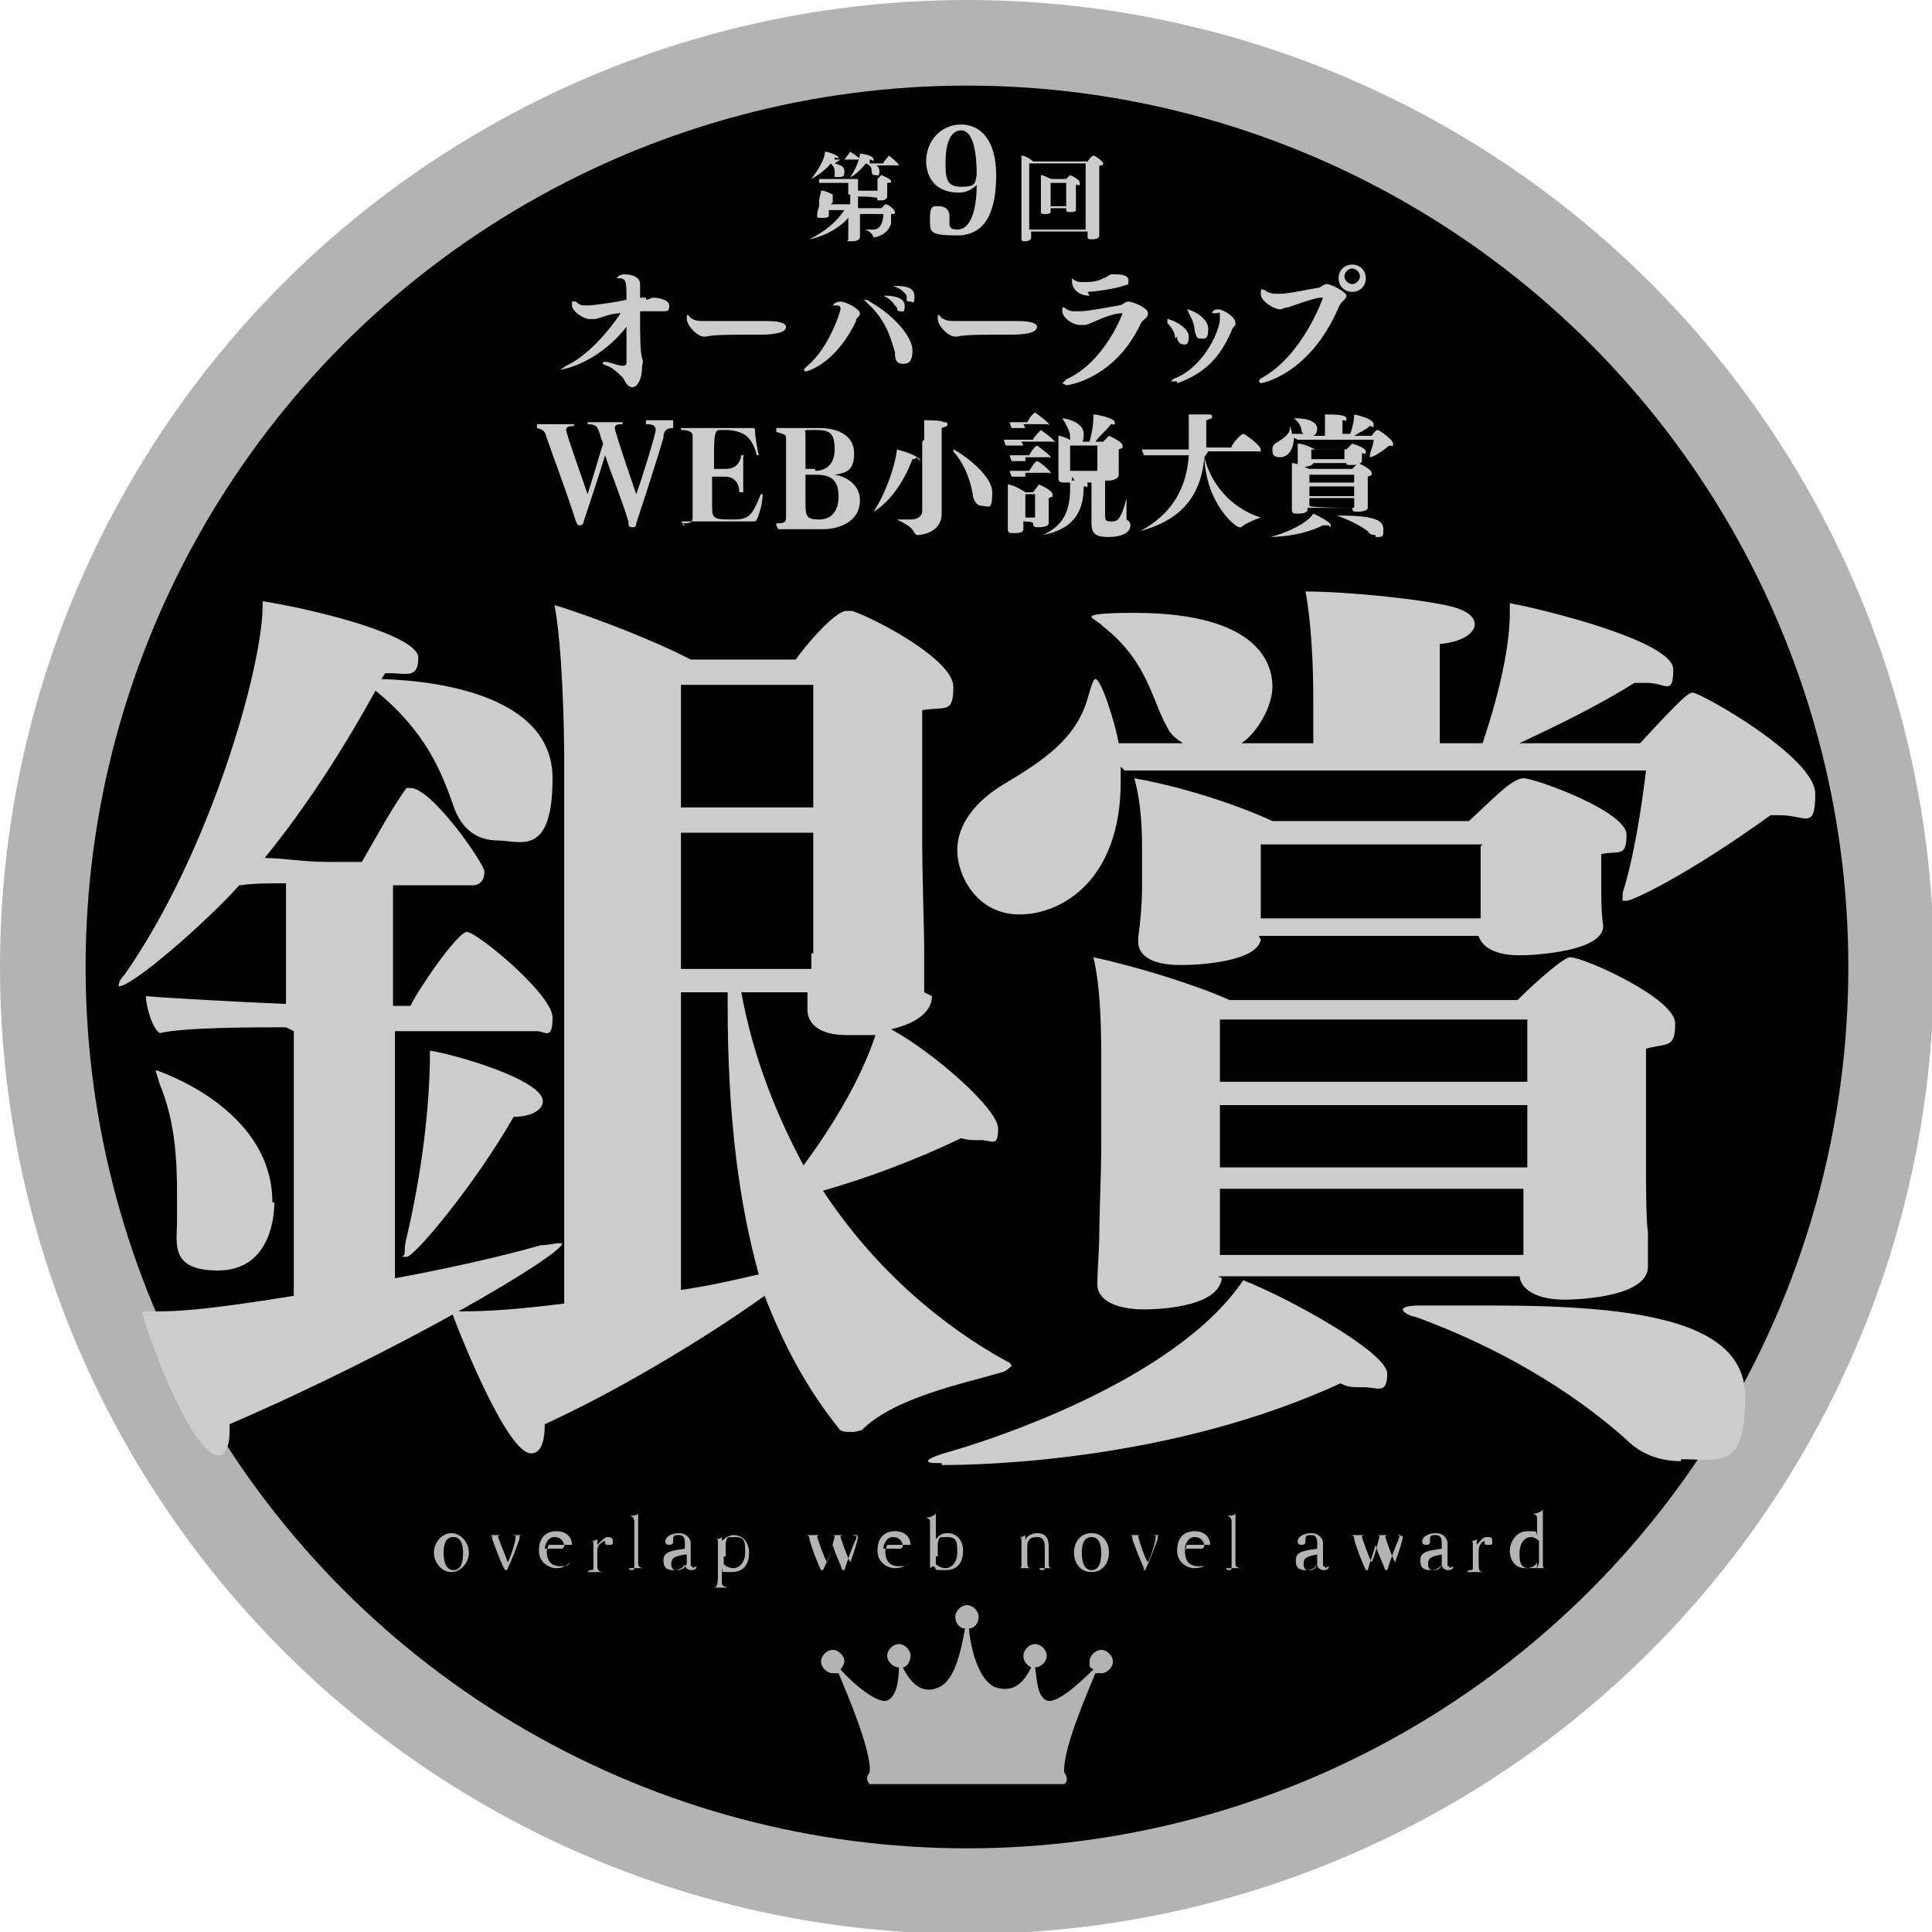 <?xml version="1.0" encoding="UTF-8"?>
<svg id="_レイヤー_2" xmlns="http://www.w3.org/2000/svg" version="1.1" viewBox="0 0 99.3 99.3">
  <!-- Generator: Adobe Illustrator 29.0.1, SVG Export Plug-In . SVG Version: 2.1.0 Build 192)  -->
  <defs>
    <style>
      .st0 {
        fill: #ccc;
      }

      .st1 {
        fill: #b3b3b3;
      }
    </style>
  </defs>
  <g id="_レイヤー_1-2">
    <g>
      <circle class="st1" cx="49.7" cy="49.7" r="49.7"/>
      <circle cx="49.7" cy="49.7" r="45.3"/>
      <g>
        <g>
          <path class="st0" d="M44.2,12.2s0,.2-.4.2-.2,0-.2-.1h0c0,0,0-.2,0-.3,0-.2,0-.3,0-.5v-.3c-.8.9-2,1.1-2,1.1,0,0,0,0,0,0s0,0,0,0c.8-.4,1.4-.9,1.8-1.5h-.8c0,.1,0,.2,0,.3,0,0,0,.1-.3.1-.3,0-.3,0-.3-.1s0,0,0,0c0-.1,0-.2.1-.5v-.3c0-.1.1-.4.1-.5h0c.2,0,.4.1.6.2h.8v-.6h-.2c-.2,0-1.1,0-1.3,0,0,0,0-.2,0-.2.2,0,1.3,0,1.4,0h1.6c.2-.2.2-.2.2-.2h0c0,0,.5.2.5.3s0,.1-.2.1v.3s0,.2,0,.4h0s0,.2-.3.2-.2,0-.2-.1h0c0-.1-1-.1-1-.1v.6h1.2c0,0,.2-.2.2-.2h0c.2,0,.5.3.5.4s0,.1-.2.1c0,.2,0,.4,0,.5-.2.6-.8.7-.9.7s0,0,0,0c-.1-.3-.4-.4-.5-.4,0,0,0,0,0,0,0,0,0,0,0,0h0c0,0,.5,0,.5,0,.3,0,.5-.3.5-.8h-1.2v1.2c0,0,0,.2,0,.3h0ZM42.9,8.4c.4.1.5.2.5.4s0,.3-.3.3-.2,0-.2-.2,0-.3-.2-.5h0c-.4.5-1,.8-1,.8s0,0,0,0c0,0,0,0,0,0,.3-.4.7-1,.7-1.4.2,0,.7.2.7.3s0,0-.2,0h0s0,.1,0,.1h.5c0,0,.3-.4.3-.4,0,0,.5.3.5.4s0,0,0,0h-1ZM43.7,10h-.9v.4c0,0-.1.1-.1.1h1s0-.6,0-.6ZM44.7,8.4c.2,0,.5.1.5.4s-.1.2-.2.2-.2,0-.2-.2c0-.1,0-.3-.3-.4h0c-.3.4-.7.7-.8.7s0,0,0,0c0,0,0,0,0,0,.3-.4.5-1,.5-1.2.2,0,.7.1.7.3s0,0-.2,0h0c0,0,0,.1,0,.2h.7c0-.1.3-.4.3-.4,0,0,.5.4.5.5s0,0,0,0h-1.3,0ZM45.1,9.2h-1v.6h1v-.6Z"/>
          <path class="st0" d="M49.3,9.9h0c-1.6,0-1.7-1.3-1.7-1.6,0-1.1.8-1.9,1.8-1.9h0c1,0,1.8.8,1.8,2.6s-.5,3.1-2,3.1-1.4-.2-1.4-.9.2-.6.5-.6h0s.5,0,.5.5,0,.3,0,.4,0,.3.4.3c.8,0,1-1.3,1-2.3-.2.2-.5.4-.9.4h0ZM49.4,6.7c-.6,0-.8.8-.8,1.6s0,1.3.8,1.3.7-.2.8-.6c0-1.8-.4-2.3-.8-2.3h0Z"/>
          <path class="st0" d="M56.5,12.1c0,.2-.3.2-.4.2-.1,0-.2,0-.2-.1v-.3h-2.9c0,0,0,.3,0,.3,0,.2-.3.2-.3.2-.1,0-.2,0-.2-.1h0c0-.4,0-.5,0-1.4v-2c0-.2,0-.7,0-.9.2,0,.5.2.6.3h2.8s.2-.3.3-.3.5.3.5.4,0,.1-.2.1c0,.2,0,.6,0,1v1.3c0,.4,0,1,0,1.3h0ZM55.9,8.4h-3v3.4h2.9v-3.4h0ZM54.8,10.9v-.2h-.8v.2c0,.1-.2.1-.3.1s-.2,0-.2-.1h0c0,0,0-.2,0-.3,0-.2,0-.4,0-.5v-.5c0-.2,0-.5,0-.6.2,0,.4.2.6.2h.7s.2-.2.2-.2.5.2.5.4,0,.1-.2.1c0,0,0,.2,0,.3v.3c0,.1,0,.3,0,.4v.3c0,.1-.2.1-.3.1-.1,0-.2,0-.2-.1h0ZM54.8,9.4h-.8v1.2h.8v-1.2h0Z"/>
        </g>
        <g>
          <path class="st0" d="M33.2,15.4c.2,0,.2-.1.4-.1s.8.1.8.4-.1.3-.3.3h0c-.2,0-.7,0-.9,0h-.3v.3c0,.8,0,1.8.1,2.1s0,.2,0,.5c0,.5-.2,1-.5,1s-.4-.4-.5-.5c-.2-.2-.5-.5-.8-.6s-.2-.1-.2-.2,0,0,0,0c0,0,.1,0,.2,0,.4.1.6.2.8.2s.2-.1.2-.2c0-.2,0-.6,0-1.1v-.7c-1.5,1.9-3.3,2.2-3.4,2.2s0,0,0,0c0,0,0,0,.3-.2,1.1-.5,2.2-1.8,2.8-2.7-.5,0-.9.2-1.3.3-.1,0-.2,0-.3,0-.3,0-.9-.4-.9-.7s0-.2.1-.2,0,0,.1,0c.2.2.3.2.6.2s1.7-.2,2-.3c0-.9,0-1.1-.4-1.1h0c0,0-.1,0-.1,0s.1-.2.4-.2.8.1.8.5,0,.2,0,.3c0,.1,0,.2,0,.4h.3s0,0,0,0Z"/>
          <path class="st0" d="M36.5,17.3c-.1,0-.2,0-.3,0-.4,0-.9-.6-.9-.9s0-.2.1-.2,0,0,0,0c0,.1.2.2.2.2.2.1.3.1.8.1s2.1,0,2.7,0h.3c.9,0,1,.2,1,.3,0,.3-.6.4-1.3.4-1.6,0-2.4,0-2.8.1h0Z"/>
          <path class="st0" d="M41.3,19h0s0,0,.2-.2c1.1-.9,1.7-2.8,1.7-2.9s0-.2-.2-.2-.2,0-.2,0,.1-.2.4-.2,1,.4,1,.6-.2.2-.2.4c-1.1,2.3-2.6,2.6-2.6,2.6h0ZM46,18.1c-.2-.6-.4-1.6-1.4-2.5-.1-.1-.2-.2-.2-.2,0,0,0,0,0,0,0,0,.2,0,.3.1,1.4.8,2.2,1.9,2.2,2.5s-.2.7-.5.7-.4-.2-.4-.5ZM46,15.7c-.2-.3-.4-.4-.6-.5,0,0-.1,0-.1,0,0,0,.2,0,.3,0,.3,0,.9.1.9.5s-.1.3-.2.3-.2,0-.2-.2ZM46.6,15.2c-.2-.3-.4-.4-.7-.5,0,0-.1,0-.1,0,0,0,.3,0,.3,0,.2,0,.9,0,.9.5s-.1.3-.2.3-.2,0-.2-.1h0Z"/>
          <path class="st0" d="M49.4,17.3c-.1,0-.2,0-.3,0-.4,0-.9-.6-.9-.9s0-.2.1-.2,0,0,0,0c0,.1.2.2.2.2.2.1.3.1.8.1s2.1,0,2.7,0h.3c.9,0,1,.2,1,.3,0,.3-.6.4-1.3.4-1.6,0-2.4,0-2.8.1h0Z"/>
          <path class="st0" d="M54.6,19.7s0,0,0,0c0,0,0,0,.2-.2,2-.9,2.9-3.4,2.9-3.4,0,0,0,0,0,0h0c-.7,0-1.5.5-1.9.6-.1,0-.2,0-.3,0-.4,0-.9-.4-.9-.7s0-.2,0-.2,0,0,.1,0c.1.1.3.2.5.2s.2,0,.3,0c.4,0,1.4-.2,2-.3.2,0,.3-.2.5-.2s1,.3,1,.6-.3.3-.4.6c-1.3,2.7-3.6,3.1-3.8,3.1h0ZM56,15.2c-.6,0-.9-.4-.9-.7s0-.2,0-.2,0,0,0,0c.2.2.4.2.6.2s.7,0,1-.2c.1,0,.2-.1.4-.2,0,0,0,0,.2,0,.2,0,.7,0,.7.3s0,.2-.3.3c-.2.1-1.4.3-1.8.3h0Z"/>
          <path class="st0" d="M60.4,17.4c0-.3-.2-.6-.4-.8,0,0,0-.1,0-.2s0,0,0,0c.2,0,1.1.4,1.1.9s-.2.4-.3.4-.3-.1-.3-.4h0ZM60.5,19.6c-.1,0-.2,0-.3,0s0,0,0,0c0,0,0-.1.3-.2,1.5-.7,2.2-2.5,2.2-3s0-.3-.2-.3c0,0-.2,0-.2,0s0-.2.3-.2c.3,0,.9.4.9.7s0,.1,0,.1c0,0-.2.2-.2.3-.6,1.4-1.4,2.2-2.8,2.7ZM61.4,17c0-.4-.2-.7-.3-.9,0-.1-.1-.2-.1-.2s0,0,0,0c.2,0,1.1.4,1.1,1s-.2.5-.4.5-.2-.1-.3-.4h0Z"/>
          <path class="st0" d="M64.7,19.6s0,0,0,0c0,0,0-.1.2-.2,2.1-1.2,3.1-4.1,3.1-4.1s0,0-.1,0-.3,0-1.7.5c-.2,0-.3.1-.4.1-.3,0-1-.4-1-.8s.1-.2.1-.2,0,0,.1,0c.1.1.3.2.6.2h.2c.4,0,1.3-.2,1.9-.3.2,0,.3-.2.5-.2s1,.4,1,.6-.3.3-.4.6c-1.5,3.5-4,3.9-4,3.9h0ZM69.5,15c-.4,0-.7-.3-.7-.7s.3-.7.7-.7.7.3.7.7-.3.7-.7.7ZM69.5,13.8c-.2,0-.4.2-.4.4s.2.4.4.4.4-.2.4-.4-.2-.4-.4-.4Z"/>
          <path class="st0" d="M34.6,21.9c0,0,0,0,0,0s0,.1,0,.1c-.4,0-.5.2-.5.5-.2.7-.9,2.9-1.4,4.4,0,.1,0,.2-.2.2s-.2-.1-.2-.3c-.3-1-.9-2.5-1.2-3.4-.3,1-.8,2.5-1.1,3.4,0,0,0,.2-.2.2s-.1-.1-.2-.2c-.5-1.6-1.2-3.4-1.5-4.3-.1-.3-.1-.4-.5-.5,0,0,0,0,0-.1s0-.1,0-.1h1.8c0,0,.1,0,.1,0s0,.1,0,.1c-.2,0-.4,0-.4.2s.8,2.4,1.1,3.3c.3-.9.6-2,.8-2.6-.2-.5-.2-.7-.3-.8,0-.1-.2-.2-.5-.2,0,0,0,0,0-.1s0,0,0,0h1.8c0,0,0,0,0,0s0,.1,0,.1c-.2,0-.4,0-.4.2s1,3.1,1.1,3.4c.3-.8,1-3.1,1-3.3s-.1-.3-.5-.3c0,0,0,0,0-.1,0,0,0-.1,0-.1h1.4,0Z"/>
          <path class="st0" d="M35.2,27c0,0-.1,0-.1,0s0-.1,0-.1c.5,0,.5-.1.5-.4,0-.1,0-.7,0-1.4v-1.4c0-.7,0-1.1,0-1.3,0-.2-.2-.3-.6-.3,0,0,0,0,0-.1s0,0,0,0h3.6c.2,0,.2,0,.2.1,0,.2.1.9.2,1.3,0,0,0,0-.1,0s0,0,0,0c-.1-.4-.3-.9-.7-1.1-.2-.1-.5-.2-.9-.2s-.2,0-.3,0c-.2,0-.3.1-.3,1.1v.9s0,0,0,0h.6c.3,0,.7-.1.8-.7,0,0,0,0,.1,0s0,0,0,.1v1.8c0,0,0,0-.1,0s0,0-.1,0c0-.6-.4-.8-.7-.8h-.7s0,0,0,0v1.4c0,.7,0,.8.9.8s1.1,0,1.6-1.3c0,0,0,0,0,0,0,0,.1,0,.1,0h0c0,.5-.2,1.1-.3,1.3,0,0,0,.1-.2.1h-3.7Z"/>
          <path class="st0" d="M39.9,27c0,0,0,0,0,0s0-.1,0-.1c.3,0,.5,0,.5-.3,0-.1,0-.6,0-1.3v-1.6c0-.7,0-1,0-1.2,0-.2-.2-.2-.5-.3,0,0,0,0,0-.1s0-.1,0-.1h2.2c1,0,1.8.4,1.8,1.3s-.4,1-1,1.1c.7.1,1.3.6,1.3,1.3,0,1.2-1.2,1.5-1.9,1.5,0,0-2.3,0-2.3,0ZM41.9,24.2c.4,0,1-.2,1-1.1s-.3-1-1-1-.5,0-.5.2c0,.2,0,.3,0,.9v.9c0,0,0,0,0,0h.5ZM41.4,24.5c0,0,0,0,0,0v1.2c0,.8,0,1,.7,1s1-.5,1-1.2c0-1-.6-1.1-1.2-1.1h-.5,0Z"/>
          <path class="st0" d="M47.1,23.5c0,0,0,.1-.2.1h0c-.8,2.1-2,2.7-2,2.7s0,0,0,0,0,0,0,0c.6-.9,1.1-2.3,1.2-3.2,0,0,1.2.3,1.2.6h0ZM47.5,22.6c0-.3,0-.7,0-1,.3,0,.9,0,1,.1.1,0,.2,0,.2.1s0,.1-.3.2c0,.2,0,1,0,1.7v1.7c0,.2,0,.9,0,1h0c0,1-1.1,1.1-1.2,1.1s-.1,0-.2-.1c-.1-.3-.5-.5-.9-.7,0,0-.1,0-.1,0s0,0,0,0h0c.2,0,.5,0,.8,0,.5,0,.6-.3.6-.4v-3.6h0ZM50,25.4c-.1-.5-.3-1.4-1-2.2,0,0,0,0,0-.1s0,0,0,0c.1,0,2,1.2,2,2.2s-.2.7-.5.7-.4-.2-.5-.5Z"/>
          <path class="st0" d="M52.6,22.9c-.2,0-.7,0-.9,0,0,0-.1-.2-.1-.3.2,0,.8,0,1.1,0h.4c0-.1.3-.4.4-.5,0,0,0,0,0,0,0,0,.7.5.7.6s0,0-.1,0h-1.6ZM53.9,26.9c0,.2-.5.2-.5.2-.2,0-.3,0-.3-.2h0c0-.1-.5-.1-.5-.1h0v.4c0,.2-.3.2-.5.2s-.3,0-.3-.2h0s0-.2,0-.3c0-.2,0-.4,0-.6v-.6c0-.3,0-.5,0-.8.2,0,.6.2.9.4h.4c0,0,.3-.4.3-.4s.7.3.7.5,0,.1-.2.2v.5c0,.1,0,.5,0,.5v.2h0ZM52.7,23.7c-.2,0-.5,0-.7,0,0,0-.1-.2-.1-.3.2,0,.6,0,.9,0h.1s.2-.4.4-.5c0,0,0,0,0,0,0,0,.7.5.7.6s0,0-.1,0h-1.2ZM52.7,22c-.2,0-.5,0-.7,0,0,0-.1-.2-.1-.3.2,0,.6,0,.9,0h0s.2-.4.4-.5c0,0,0,0,0,0,0,0,.7.5.7.6s0,0-.1,0h-1.2ZM52.7,24.5c-.2,0-.5,0-.7,0,0,0-.1-.2-.1-.3.2,0,.6,0,.9,0h.1c0,0,.3-.5.4-.5s.7.5.7.6,0,0-.1,0h-1.2ZM53.2,26.6v-1.2h-.5v1.2h.5ZM55.1,24.5h0c0,.1,0,.2,0,.2.6,0,.8,0,.8.2s0,.1-.2.1c0,1.4-.6,2.2-2.1,2.5,0,0,0,0,0,0s0,0,0,0,0,0,0,0c1.1-.5,1.4-1.3,1.4-2.4v-.3s-.2,0-.3,0-.3,0-.3-.2h0c0-.1,0-.4,0-.9v-.6c0-.2,0-.5,0-.7.2,0,.6.2.8.3h.8c.2-.7.2-1.2.2-1.4.2,0,1.1.2,1.1.4s0,.1-.2.1h0c-.2.3-.6.6-.8.9h.4s.3-.3.3-.3.7.3.7.5,0,.1-.2.2v.5s0,.3,0,.8h0c0,.2-.3.3-.5.3s-.1,0-.2,0v1.8c0,.2,0,.3.3.3s.5,0,.8-1.2c0,0,0,0,0,0s0,0,0,0h0c0,.5,0,.9,0,.9,0,.1,0,.2,0,.2,0,0,.2.1.2.3,0,.4-.5.6-1.1.6s-.9-.1-.9-.7h0c0-.2,0-1.7,0-2.1h-.8ZM55,22.4c0-.2-.2-.6-.4-.9,0,0,0,0,0,0s0,0,0,0c.2,0,1.1.2,1.1.8s-.2.5-.4.5-.3-.1-.3-.3h0ZM56.5,22.9h-1.5v1.3h0c0,0,1.4,0,1.4,0v-1.4h0Z"/>
          <path class="st0" d="M61.9,23.5c.4,1.6,1.6,2.7,2.9,3.1,0,0,0,0,0,0,0,0,0,0,0,0-.3.1-.8.3-1,.5,0,0,0,0-.1,0-.2,0-1.7-1.2-1.8-3.6-.2,2.3-1.5,3.3-3.3,3.8,0,0,0,0,0,0,0,0,0,0,0,0s0,0,0,0c1.7-.9,2.4-2.3,2.5-3.9h-.6c-.3,0-1.3,0-1.7,0,0,0-.1-.2-.1-.3.4,0,1.5,0,2.1,0h.3c0-.2,0-.3,0-.5v-.2c0-.4,0-.8,0-1.1h0c.3,0,.8,0,1,0,.1,0,.2,0,.2.1s0,.1-.3.2c0,.3,0,.8,0,1.1,0,.1,0,.2,0,.3h1.3c0-.2.5-.7.6-.7s.9.6.9.8,0,.1-.1.1h-2.6Z"/>
          <path class="st0" d="M65.3,27.6c0,0,0,0,0,0s0,0,0,0c.8-.2,1.9-.7,2.2-1.2,0,0,.9.4.9.6s0,0-.2,0-.1,0-.2,0c-1.2.6-2.6.6-2.8.6h0ZM66.5,22.5h0c0,.6-.3,1-.7,1s-.4-.2-.4-.4.1-.3.3-.4c.3-.2.6-.4.6-.7,0,0,0-.1,0-.1,0,0,.1.2.1.4h.6c0,0,0,0-.1-.1,0-.2-.1-.5-.4-.7,0,0,0,0,0,0s0,0,.1,0c1.1,0,1.1.5,1.1.5,0,.1,0,.3-.2.4h.6v-.4c0-.2,0-.5,0-.7.4,0,1.1,0,1.1.2s0,.1-.2.1v.7h.4c.2-.6.2-.9.2-1,0,0,1,.2,1,.5s0,.1-.2.1h0c-.2.2-.5.3-.8.5h.9c.2-.3.3-.3.3-.3.1,0,.8.5.8.7s0,.1-.2.1h0c-.6.5-.9.6-1,.6s0,0,0,0,0,0,0,0c0-.3.2-.6.2-.9h-3.9,0ZM67.2,26.2h0c0,.2-.4.2-.5.2-.2,0-.3,0-.3-.2h0c0,0,0-.2,0-.4,0-.2,0-.5,0-.6v-.6c0-.2,0-.6,0-.8.3,0,.6.2.9.3h2.2s.3-.3.3-.3.7.3.7.5,0,.1-.2.2v.8c0,.1,0,.4,0,.5,0,0,0,.2,0,.3,0,.2-.5.2-.5.2-.2,0-.3,0-.3-.2h-2.3,0ZM70,23.7c0,.1-.2.2-.5.2s-.3,0-.3-.1h-1.7c0,.1-.3.2-.5.2s-.3,0-.3-.1h0s0-.2,0-.4v-.2c0-.1,0-.3,0-.5.3,0,.7.2.9.3h1.6c0,0,.2-.2.3-.3,0,0,0,0,0,0,0,0,.7.2.7.4s0,.1-.2.1h0v.4s0,.1,0,.1h0ZM69.6,24.4h-2.3v.4h2.3v-.4ZM69.6,25h-2.3v.5h2.3v-.5ZM69.6,25.6h-2.3v.4h0c0,.1,2.3.1,2.3.1h0v-.5h0ZM69.2,23.1h-1.8v.5h1.7v-.5h0ZM70.7,27.5c-.1,0-.3,0-.4-.2-.4-.3-1-.6-1.6-.8,0,0,0,0,0,0s0,0,0,0h.2c1.9,0,2.2.3,2.2.7s0,.4-.4.4h0Z"/>
        </g>
        <g>
          <path class="st0" d="M14.7,52.8c-1.7,0-5.2,0-6.5.3-.4-.3-.7-1.4-.7-1.9,1.2.1,4.8.3,7.2.4v-6.2c-.8,0-1.8,0-2.3.1h-.1c-1.8,2-5.5,5.2-6.2,5.2s0,0,0,0c0-.1,0-.3.3-.6,4.4-6.3,7.1-15.8,7.1-19v-.2c3.1.5,8,1.8,8,2.9s-.6.8-1.5.8h-.2l-.2.3c3.3.1,8.8,1,8.8,5.1s-1.7,3.2-2.8,3.2-1.9-.6-2.3-1.8c-.6-1.7-1.4-3.8-4-5.9-1.6,2.9-3.5,5.9-5.7,8.6,1,0,1.9.2,3.3.2h1.7c.3-.5,1.6-2.9,2.3-3.8,0,0,.1,0,.2,0,1.1,0,3.8,3.9,3.8,4.3s-.2.7-.6.7h-4.1v6.2h.9c.3-.7,2.4-3.8,2.9-3.8s4.4,3.2,4.4,4.4-.4.7-.8.7h-7.3v12.7c2.7-.5,5.4-1.1,7.5-1.7.4,0,.7-.1.9-.1s.2,0,.2,0c0,.6-8.3,5.5-17.1,9.3v.4c0,.7-.2,1.2-.6,1.2-1.2,0-3.4-5.4-3.9-7.4h.7c.9,0,2.2,0,7.1-.8v-13.6h0ZM14.1,61.8c0,1.1-.4,3.5-2.9,3.5s-2.1-1.4-2.1-2.6v-1.3c0-1.8-.1-3.8-.9-5.7-.1-.4-.2-.6-.2-.7s0,0,0,0c0,0,6,1.9,6,6.8h0ZM27.9,56.6c0,.4-.5.8-1.5.8-2,3.5-5.1,7.2-5.5,7.2s-.1,0-.1-.2,0-.4.1-.8c.8-3.4,1.2-6.8,1.2-9.6,1.3.2,5.8,1.5,5.8,2.6h0ZM47.9,51.2c0,.8-.8,1.4-2.1,1.7,2.2,1.2,5.5,4.1,5.5,5.1s-.3.6-.9.6-.6,0-1-.1c-2.5,1.2-5,2.1-7.1,2.7,2.7,4.1,6.2,7,9.5,8.8.1,0,.2.2.2.2,0,0-.2.2-.4.3-2,.6-5.6,1.3-7.3,3,0,0-.3.1-.5.1-.3,0-.6,0-.7-.2-1.6-2-2.8-4.2-3.8-6.8-3.5,2.5-8,5.1-11.3,6.6h0c0,.9-.2,1.5-.7,1.5-1.2,0-3.5-5.7-4.1-7.3h.5c.7,0,2.1,0,5.3-.4v-27.8c0-1.9-.1-6-.5-8.1,2,.6,5.3,1.9,7,2.8h5.4c.4-.6,2-2.5,2.6-2.5s.2,0,.3,0c1.2.4,5.2,2.5,5.2,3.9s-.4,1-1.6,1.2c0,.5,0,1.5,0,2.5,0,2.1,0,4.5,0,4.5,0,1.2.1,4.6.1,5.1s0,2,0,2.4h0s0,0,0,0ZM41.8,35.2h-6.8v6.3h6.8v-6.3ZM41.8,49c0-1.2,0-4.2,0-5v-1.2h-6.8v7h6.7v-.8h0ZM35,51v15.3c1.4-.2,2.7-.5,4-.8-1-3.6-1.6-8-1.6-13.8v-.7s-2.3,0-2.3,0ZM38.1,51c.6,3.3,1.8,6.3,3.2,8.9,1.4-1.9,2.9-4.3,3.7-6.7-.3,0-.6,0-1,0h-.5c-1.4,0-2-.6-2-1.3v-.2c0,0,0-.4,0-.7h-3.6Z"/>
          <path class="st0" d="M48.4,75.2c-.4,0-.7,0-.7-.1s.2-.2.8-.4c2.2-.6,11.9-3.7,15.4-8.9,2.3.9,7.4,3.7,7.4,4.8s-.5.7-1.2.7-.8,0-1.2-.2c-8.7,4-18.4,4.2-20.5,4.2h0ZM57.6,39.4c0,.3,0,.5,0,.8,0,5-3,6.8-5.2,6.8s-3.2-2-3.2-3.3.9-2.5,2.4-3.4c2-1.2,3.7-2.3,4.3-4.4.2-.7.3-1,.4-1,.3,0,1,2.2,1.2,3.3h3.3c-.3-.2-.6-.4-.8-.8-.8-1.4-1-3.4-3.3-5.2-.3-.3-.6-.4-.6-.5,0-.2,1.7-.2,2.2-.2,6.6,0,7.1,2.8,7.1,3.8s-.8,2.4-1.6,2.9c0,0-.1,0-.2,0h3.9v-2.3c0-1.7-.1-3.9-.4-5.5,2.1,0,6.1.4,7.6.8.7.2,1.1.5,1.1.9s-.6.9-1.8,1c0,.6,0,.8,0,5.1h2.2c.2-.6,1.4-4.1,1.4-6.7v-.5c2.1.4,8.4,2,8.4,3.4s-.4.7-1.3.7-.4,0-.7,0c-1.9,1.2-4,2.2-5.9,3.1h6.2c2.2-2.4,2.5-2.6,2.7-2.6.4,0,6.3,3.3,6.3,5.2s-.5,1.1-1.8,1.1-.3,0-.5,0c-4.3,3.1-7.1,4.4-7.4,4.4s-.2,0-.2-.2,0-.1,0-.2c.6-1.9,1-4.6,1.2-6.3h-26.8,0ZM62.8,65.7c-.2,1.6-3.7,1.6-4,1.6-1.3,0-2.4-.4-2.4-1.3h0c0-.6.1-1.9.1-2.5,0-1,.1-3.4.1-4.3v-4.6c0-1.4,0-3.7-.4-5.4,2.3.5,5.2,1.4,7,2.2h14.8c1.1-1.1,2.4-2.2,2.7-2.2.7,0,5.4,2.1,5.4,3.4s-.4,1-1.5,1.3c0,.6,0,1.5,0,2.4,0,1.8,0,3.7,0,3.7,0,.6,0,2.8.1,3.3,0,.5,0,1.7,0,1.8,0,1.7-4.2,1.7-4.3,1.7-1.2,0-2.2-.4-2.3-1.2h-15.5,0ZM64.8,48.3c-.2,1.1-3,1.3-4.1,1.3-1.7,0-2.2-.6-2.2-1.2v-.2c.1-.7.2-1.7.2-2.7v-1.7c0-.8,0-2.4-.4-3.8,2.8.5,5.6,1.5,7.1,2.2h10.1c1.1-1,2.2-2.2,2.8-2.2s5.3,1.7,5.3,2.9-.4.8-1.3,1c0,.3,0,.7,0,1v.6c0,.6,0,1.4.1,2.1h0c0,1.3-3.5,1.5-4.3,1.5-1.5,0-2-.6-2.1-1h-11.3,0ZM78.5,52.4h-15.8c0,.8,0,2,0,3.2h15.8v-3.2ZM78.5,56.8h-15.8c0,1.6,0,2.9,0,3.2h15.8v-3.2ZM62.7,61.1c0,.9,0,1.9,0,2.2s0,.7,0,1.2h15.6c0-.3,0-.6,0-.8s0-1.7,0-2.6h-15.8ZM76.2,43.4h-11.4v2.2c0,.6,0,1,0,1.6h11.3c0-.6,0-1.2,0-1.7v-2h0ZM86.4,75.1c-1,0-2-.3-2.8-1.1-2.9-2.6-6.7-4.8-10.8-6.3-.5-.1-.7-.3-.7-.4,0-.1.3-.2.8-.2,1.2,0,2.4,0,3.8,0,7.9,0,13,.9,13,4.7s-1.3,3.2-3.3,3.2h0Z"/>
        </g>
      </g>
      <path class="st1" d="M54.7,91.7c.3-.2,0-.6,0-.6-.1-1.1,1.1-3.9,1.6-5.1,0,0,.2,0,.3,0,.3,0,.6-.3.6-.6s-.3-.6-.6-.6-.6.3-.6.6,0,.3.2.4c-.7.7-1.9,1.8-2.4,1.6-.5-.2-.5-1.1-.6-1.7h0c.3,0,.6-.3.6-.6s-.3-.6-.6-.6-.6.3-.6.6.2.5.4.6c-.3.6-.8,1.4-1.9,1-.8-.4-1.2-1.9-1.3-3,.3,0,.5-.3.5-.6s-.3-.6-.6-.6-.6.3-.6.6.2.6.5.6c-.2,1.1-.5,2.6-1.3,3-1,.5-1.6-.4-1.9-1,.2,0,.4-.3.4-.6s-.3-.6-.6-.6-.6.3-.6.6.3.6.6.6h0c0,.6-.1,1.5-.6,1.7-.5.2-1.8-.9-2.4-1.6.1-.1.2-.3.2-.4,0-.3-.3-.6-.6-.6s-.6.3-.6.6.3.6.6.6.2,0,.3,0c.5,1.2,1.7,4,1.6,5.1,0,0-.3.3,0,.6h10,0Z"/>
      <g>
        <path class="st1" d="M22.3,79.8c0-.5.4-1,.9-1s.9.5.9,1-.4,1-.9,1-.9-.5-.9-1ZM23.8,79.8c0-.4-.1-.8-.5-.8s-.5.4-.5.8.1.9.5.9.5-.4.5-.9Z"/>
        <path class="st1" d="M26.9,78.9s0,0,0,0,0,0,0,0c-.2,0-.2,0-.2.2-.1.3-.4,1.1-.6,1.5,0,0,0,.1-.1.1s0,0-.1-.1c-.2-.4-.5-1.2-.6-1.5,0-.2,0-.2-.3-.2,0,0,0,0,0,0s0,0,0,0h.8s0,0,0,0,0,0,0,0c-.1,0-.2,0-.2.1h0c.1.3.4,1,.5,1.3.2-.4.4-1.1.4-1.3s0-.1-.3-.1c0,0,0,0,0,0,0,0,0,0,0,0h.7Z"/>
        <path class="st1" d="M28.1,79.7s0,0,0,0c0,.7.4.8.7.8s.4,0,.5-.2c0,0,0,0,0,0,0,0,0,0,0,0h0c-.1.1-.3.3-.7.3s-.9-.3-.9-.9.3-1,.9-1,.8.4.8.7,0,0,0,0h-1.2ZM29,79.5s0,0,0,0c0-.3-.2-.5-.5-.5-.4,0-.5.5-.5.6s0,0,0,0c0,0,.9,0,.9,0Z"/>
        <path class="st1" d="M30.3,80.7s0,0,0,0,0,0,0,0c.2,0,.2,0,.2-.1,0-.1,0-.2,0-.4v-.8c0-.2,0-.2-.2-.2,0,0,0,0,0,0s0,0,0,0c.2,0,.3,0,.4-.1h0s0,0,0,0v.3c.2-.2.4-.4.5-.4s.3,0,.3.2,0,.2-.2.2-.2,0-.2-.2c0,0,0,0,0,0,0,0-.4.1-.4.5v.6c0,.4,0,.5.4.5,0,0,0,0,0,0s0,0,0,0h-.9Z"/>
        <path class="st1" d="M32.4,80.7s0,0,0,0,0,0,0,0c.2,0,.2,0,.2-.2,0-.2,0-.3,0-.5v-1.8q0-.2-.2-.3s0,0,0,0c0,0,0,0,0,0,.2,0,.3,0,.4-.1h0s0,0,0,0h0c0,.4,0,.7,0,1.1v1.5c0,0,0,.2.3.2,0,0,0,0,0,0,0,0,0,0,0,0h-.8Z"/>
        <path class="st1" d="M35.6,80.6s0,0,.2-.1h0s0,0,0,0c0,.2-.2.2-.3.2s-.3-.1-.3-.3c0,0,0,0,0,0,0,0,0,0,0,0-.1.2-.3.3-.6.3s-.5-.1-.5-.5.3-.5,1.1-.6c0,0,0-.1,0-.3,0-.3-.1-.4-.3-.4s-.3,0-.3.2h0s0,0,0,.1c0,.1,0,.2-.2.2s-.2-.1-.2-.2c0-.2.3-.4.7-.4s.6.3.6.5,0,.5,0,.9,0,.3.1.3h0ZM35.2,79.9h0c0,0,0,0,0,0h0c-.6.1-.7.2-.7.5s.2.3.3.3c.3,0,.5-.2.5-.4,0,0,0-.2,0-.4h0Z"/>
        <path class="st1" d="M36.6,81.6s0,0,0,0,0,0,0,0c.2,0,.3,0,.3-.6v-1.7c0-.2,0-.2-.2-.2,0,0,0,0,0,0s0,0,0,0c.2,0,.3,0,.4-.1h0s0,0,0,0v.2c0,0,.3-.3.6-.3.5,0,.8.4.8.9s-.2,1-.9,1-.4,0-.5-.2v.6c0,.3,0,.3.3.4,0,0,0,0,0,0s0,0,0,0h-.9,0ZM37.2,80c0,.1,0,.3,0,.4,0,0,.2.2.5.2s.6-.3.6-.8,0-.8-.5-.8-.4,0-.5.3c0,0,0,.2,0,.5v.2h0Z"/>
        <path class="st1" d="M44.2,78.9s0,0,0,0,0,0,0,0c-.1,0-.2,0-.2.2-.2.4-.4,1-.6,1.6,0,0,0,0-.1,0s0,0,0,0c-.1-.3-.4-.9-.5-1.3-.1.4-.3.9-.5,1.3,0,0,0,0-.1,0s0,0,0,0c-.2-.4-.5-1.2-.6-1.6,0-.1,0-.2-.2-.2,0,0,0,0,0,0s0,0,0,0h.8s0,0,0,0,0,0,0,0c-.1,0-.2,0-.2.1h0c.1.3.3.9.5,1.3.2-.4.3-1,.4-1.3,0-.1,0-.1-.3-.1,0,0,0,0,0,0,0,0,0,0,0,0h.8s0,0,0,0,0,0,0,0c-.1,0-.2,0-.2.1h0c.1.3.3.9.5,1.3.2-.5.4-1.2.4-1.3s0,0-.3-.1c0,0,0,0,0,0,0,0,0,0,0,0h.7Z"/>
        <path class="st1" d="M45.5,79.7s0,0,0,0c0,.7.4.8.7.8s.4,0,.5-.2c0,0,0,0,0,0,0,0,0,0,0,0h0c0,.1-.3.3-.7.3s-.9-.3-.9-.9.3-1,.9-1,.8.4.8.7,0,0,0,0h-1.2ZM46.4,79.5s0,0,0,0c0-.3-.2-.5-.5-.5-.4,0-.5.5-.5.6s0,0,0,0c0,0,.9,0,.9,0Z"/>
        <path class="st1" d="M47.8,80.7c0-.2,0-.6,0-.9v-1.5c0-.2,0-.2-.2-.3,0,0,0,0,0,0s0,0,0,0c.2,0,.4-.1.5-.2h0s0,0,0,0h0c0,.4,0,.7,0,1.1v.2c.2-.2.3-.3.6-.3.5,0,.8.4.8.9s-.2,1-.9,1-.4,0-.6-.2c0,0-.1,0-.2.1,0,0,0,0,0,0,0,0,0,0,0,0h0ZM48.1,80c0,.1,0,.3,0,.4,0,0,.2.2.5.2s.6-.3.6-.8,0-.8-.5-.8-.4,0-.5.3c0,0,0,.2,0,.5v.2h0Z"/>
        <path class="st1" d="M53.5,80.7s0,0,0,0,0,0,0,0c.2,0,.2,0,.2-.2,0-.2,0-.3,0-.5v-.3c0-.4,0-.7-.4-.7s-.5.2-.5.5v.5c0,.6,0,.6.3.6,0,0,0,0,0,0,0,0,0,0,0,0h-.8s0,0,0,0,0,0,0,0c.2,0,.2,0,.2-.2,0-.2,0-.5,0-.8v-.4c0-.2,0-.2-.2-.2,0,0,0,0,0,0,0,0,0,0,0,0,.2,0,.3,0,.4-.1h0s0,0,0,0v.3c0-.2.3-.4.6-.4.6,0,.6.5.6.7v.7c0,.4,0,.4.3.4,0,0,0,0,0,0s0,0,0,0h-.8Z"/>
        <path class="st1" d="M55.2,79.8c0-.5.3-1,.9-1s.9.5.9,1-.3,1-.9,1-.9-.5-.9-1ZM56.6,79.8c0-.4-.1-.8-.5-.8s-.5.4-.5.8.1.9.5.9.5-.4.5-.9Z"/>
        <path class="st1" d="M59.7,78.9s0,0,0,0,0,0,0,0c-.2,0-.2,0-.2.2-.1.3-.4,1.1-.6,1.5,0,0,0,.1-.1.1s0,0,0-.1c-.2-.4-.5-1.2-.6-1.5,0-.2,0-.2-.3-.2,0,0,0,0,0,0s0,0,0,0h.8s0,0,0,0,0,0,0,0c-.2,0-.2,0-.2.1h0c.1.3.3,1,.5,1.3.2-.4.4-1.1.4-1.3s0-.1-.3-.1c0,0,0,0,0,0,0,0,0,0,0,0h.7Z"/>
        <path class="st1" d="M60.9,79.7s0,0,0,0c0,.7.4.8.7.8s.4,0,.5-.2c0,0,0,0,0,0,0,0,0,0,0,0h0c0,.1-.3.3-.7.3s-.9-.3-.9-.9.3-1,.9-1,.8.4.8.7,0,0,0,0h-1.2ZM61.9,79.5s0,0,0,0c0-.3-.2-.5-.5-.5-.4,0-.5.5-.5.6s0,0,0,0c0,0,.9,0,.9,0Z"/>
        <path class="st1" d="M63.1,80.7s0,0,0,0,0,0,0,0c.2,0,.2,0,.2-.2,0-.2,0-.3,0-.5v-1.8q0-.2-.2-.3s0,0,0,0c0,0,0,0,0,0,.2,0,.3,0,.4-.1h0s0,0,0,0h0c0,.4,0,.7,0,1.1v1.5c0,0,0,.2.3.2,0,0,0,0,0,0,0,0,0,0,0,0h-.8Z"/>
        <path class="st1" d="M68.1,80.6c0,0,0,0,.2-.1h0s0,0,0,0c0,.2-.2.2-.3.2s-.3-.1-.3-.3c0,0,0,0,0,0,0,0,0,0,0,0-.1.2-.3.3-.6.3s-.5-.1-.5-.5.3-.5,1.1-.6c0,0,0-.1,0-.3,0-.3-.1-.4-.3-.4s-.3,0-.3.2h0s0,0,0,.1c0,.1,0,.2-.2.2s-.2-.1-.2-.2c0-.2.3-.4.7-.4s.6.3.6.5,0,.5,0,.9,0,.3.1.3h0ZM67.7,79.9h0c0,0,0,0,0,0h0c-.6.1-.7.2-.7.5s.2.3.3.3c.3,0,.4-.2.4-.4,0,0,0-.2,0-.4h0Z"/>
        <path class="st1" d="M72.1,78.9s0,0,0,0,0,0,0,0c-.1,0-.2,0-.2.2-.2.4-.4,1-.6,1.6,0,0,0,0-.1,0s0,0,0,0c-.1-.3-.4-.9-.5-1.3-.1.4-.3.9-.4,1.3,0,0,0,0-.1,0s0,0,0,0c-.2-.4-.5-1.2-.6-1.6,0-.1,0-.2-.2-.2,0,0,0,0,0,0s0,0,0,0h.8s0,0,0,0,0,0,0,0c-.1,0-.2,0-.2.1h0c.1.3.3.9.5,1.3.2-.4.3-1,.4-1.3,0-.1,0-.1-.3-.1,0,0,0,0,0,0,0,0,0,0,0,0h.8s0,0,0,0,0,0,0,0c-.1,0-.2,0-.2.1h0c.1.3.3.9.5,1.3.2-.5.4-1.2.4-1.3s0,0-.3-.1c0,0,0,0,0,0,0,0,0,0,0,0h.7,0Z"/>
        <path class="st1" d="M74.5,80.6c0,0,0,0,.2-.1h0s0,0,0,0c0,.2-.2.2-.3.2s-.3-.1-.3-.3c0,0,0,0,0,0,0,0,0,0,0,0-.1.2-.3.3-.6.3s-.5-.1-.5-.5.3-.5,1.1-.6c0,0,0-.1,0-.3,0-.3-.1-.4-.3-.4s-.3,0-.3.2h0s0,0,0,.1c0,.1,0,.2-.2.2s-.2-.1-.2-.2c0-.2.3-.4.7-.4s.6.3.6.5,0,.5,0,.9,0,.3.1.3h0ZM74.1,79.9h0c0,0,0,0,0,0h0c-.6.1-.7.2-.7.5s.2.3.3.3c.3,0,.4-.2.4-.4,0,0,0-.2,0-.4h0Z"/>
        <path class="st1" d="M75.5,80.7s0,0,0,0,0,0,0,0c.2,0,.2,0,.2-.1,0-.1,0-.2,0-.4v-.8c0-.2,0-.2-.2-.2,0,0,0,0,0,0s0,0,0,0c.2,0,.3,0,.4-.1h0s0,0,0,0v.3c.2-.2.3-.4.5-.4s.3,0,.3.2,0,.2-.2.2-.2,0-.2-.2c0,0,0,0,0,0,0,0-.3.1-.3.5v.6c0,.4,0,.5.3.5,0,0,0,0,0,0s0,0,0,0h-.9Z"/>
        <path class="st1" d="M79.3,80.3c0,.3,0,.3.2.3,0,0,0,0,0,0s0,0,0,0c-.2,0-.3,0-.5,0,0,0,0-.2,0-.3-.1.2-.3.3-.6.3-.6,0-.8-.5-.8-.9s.3-1,.9-1,.4,0,.5.2v-.8c0-.2,0-.2-.2-.3,0,0,0,0,0,0s0,0,0,0c.2,0,.4-.1.5-.2h0s0,0,0,0h0c0,.4,0,.7,0,1.1v1.4h0ZM79.1,79.6c0-.1,0-.3,0-.4,0,0-.2-.2-.4-.2-.4,0-.6.4-.6.8s0,.8.5.8.4,0,.5-.3c0,0,0-.2,0-.5v-.2Z"/>
      </g>
    </g>
  </g>
</svg>